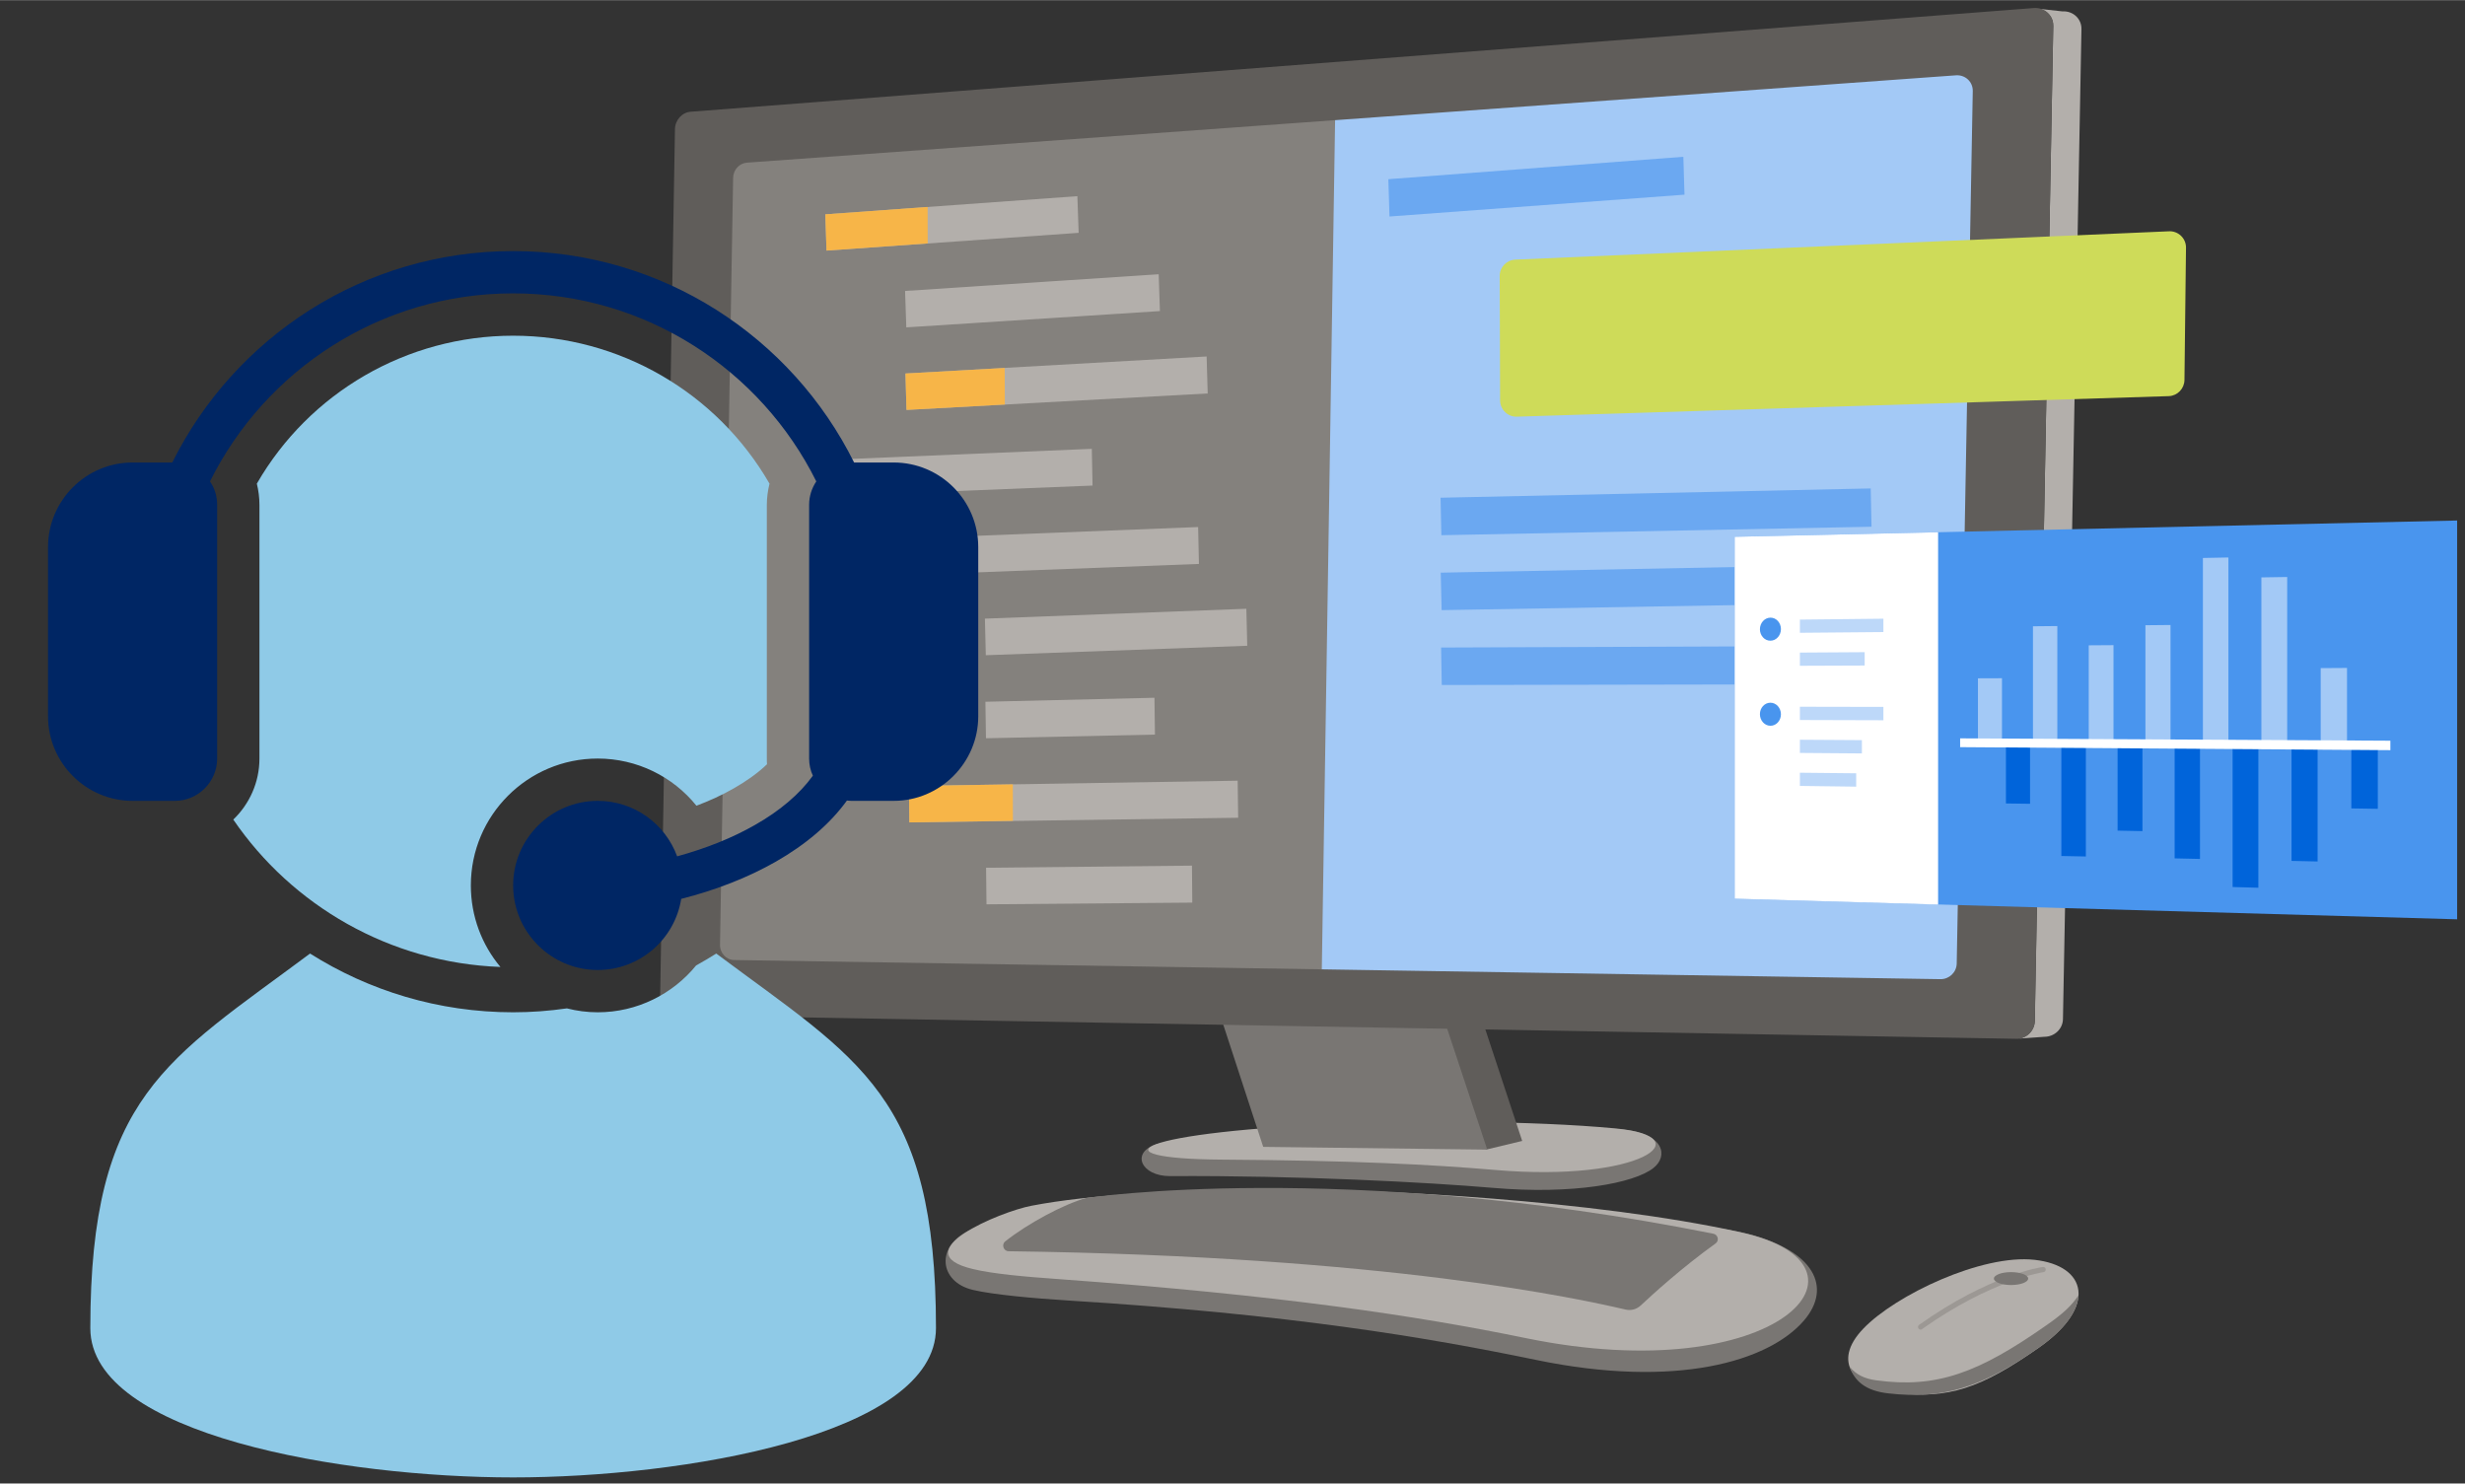 <?xml version="1.0" encoding="UTF-8" standalone="no"?>
<!DOCTYPE svg PUBLIC "-//W3C//DTD SVG 1.1//EN" "http://www.w3.org/Graphics/SVG/1.1/DTD/svg11.dtd">
<!-- Generado por Microsoft Visio, SVG Export features-2.svg Página-1 -->
<svg xmlns="http://www.w3.org/2000/svg" xmlns:xlink="http://www.w3.org/1999/xlink" xmlns:ev="http://www.w3.org/2001/xml-events"
		xmlns:v="http://schemas.microsoft.com/visio/2003/SVGExtensions/" width="4.202in" height="2.529in"
		viewBox="0 0 302.567 182.066" xml:space="preserve" color-interpolation-filters="sRGB" class="st16">
	<rect x="0" y="0" width="302.567" height="182.066" fill="#333333" stroke="none"/>
	<v:documentProperties v:langID="16394" v:metric="true" v:viewMarkup="false"/>

	<style type="text/css">
	<![CDATA[
		.st1 {fill:#797673;stroke:none;stroke-linecap:butt;stroke-width:0.962}
		.st2 {fill:#b3afab;stroke:none;stroke-linecap:butt;stroke-width:0.962}
		.st3 {fill:#605d5a;stroke:none;stroke-linecap:butt;stroke-width:0.962}
		.st4 {fill:#a3c9f6;stroke:none;stroke-linecap:butt;stroke-width:0.962}
		.st5 {fill:#6ba8f1;stroke:none;stroke-linecap:butt;stroke-width:0.962}
		.st6 {fill:#84817d;stroke:none;stroke-linecap:butt;stroke-width:0.962}
		.st7 {fill:#f7b548;stroke:none;stroke-linecap:butt;stroke-width:0.962}
		.st8 {fill:#9c9894;stroke:none;stroke-linecap:butt;stroke-width:0.962}
		.st9 {fill:#cedb59;stroke:none;stroke-linecap:butt;stroke-width:0.962}
		.st10 {fill:#4995ee;stroke:none;stroke-linecap:butt;stroke-width:0.962}
		.st11 {fill:#ffffff;stroke:none;stroke-linecap:butt;stroke-width:0.962}
		.st12 {fill:#0064da;stroke:none;stroke-linecap:butt;stroke-width:0.962}
		.st13 {fill:#bdd8f9;stroke:none;stroke-linecap:butt;stroke-width:0.962}
		.st14 {fill:#8fcae7;stroke:none;stroke-linecap:butt;stroke-width:0.75}
		.st15 {fill:#002664;stroke:none;stroke-linecap:butt;stroke-width:0.75}
		.st16 {fill:none;fill-rule:evenodd;font-size:12px;overflow:visible;stroke-linecap:square;stroke-miterlimit:3}
	]]>
	</style>

	<g v:mID="0" v:index="1" v:groupContext="foregroundPage">
		<title>Página-1</title>
		<v:pageProperties v:drawingScale="0.0393701" v:pageScale="0.0393701" v:drawingUnits="24" v:shadowOffsetX="0"
				v:shadowOffsetY="4"/>
		<g id="group1-1" transform="translate(0,-0.75)" v:mID="1" v:groupContext="group">
			<title>Hoja.1</title>
			<g id="group2-2" transform="translate(0,-9.574)" v:mID="2" v:groupContext="group">
				<title>Hoja.2</title>
				<g id="group3-3" v:mID="3" v:groupContext="group">
					<title>Hoja.3</title>
					<g id="shape4-4" v:mID="4" v:groupContext="shape" transform="translate(138.722,-25.11)">
						<title>Hoja.4</title>
						<path d="M3.26 175.84 C0 176.87 1.36 179.78 4.87 179.77 C20.72 179.68 36.64 180.54 44.48 181.21 C54.39 182.07
									 61.85 180.64 64.21 178.79 C66.1 177.31 65.5 174.63 60.79 174.09 C50.35 172.9 6.24 174.9 3.26
									 175.84 Z" class="st1"/>
					</g>
					<g id="shape5-6" v:mID="5" v:groupContext="shape" transform="translate(134.199,-26.633)">
						<title>Hoja.5</title>
						<path d="M32.28 174.78 C4.52 175.81 0 179.17 15.77 179.27 C31.75 179.37 41.5 179.87 49.34 180.54 C67.2 182.07
									 74.77 176.46 64.18 175.45 C53.68 174.44 38.45 174.55 32.28 174.78 Z" class="st2"/>
					</g>
					<g id="shape6-8" v:mID="6" v:groupContext="shape" transform="translate(153.791,-30.666)">
						<title>Hoja.6</title>
						<path d="M33.05 181.01 L28.63 182.07 L0 158.19 L25.63 158.55 L33.05 181.01 Z" class="st3"/>
					</g>
					<g id="shape7-10" v:mID="7" v:groupContext="shape" transform="translate(147.353,-30.659)">
						<title>Hoja.7</title>
						<path d="M35.2 182.07 L7.7 181.73 L0 158.17 L27.3 158.23 L35.2 182.07 Z" class="st1"/>
					</g>
					<g id="shape8-12" v:mID="8" v:groupContext="shape" transform="translate(247.479,-44.258)">
						<title>Hoja.8</title>
						<path d="M5.67 55.96 L2.86 55.65 C3.84 55.87 4.57 56.7 4.55 57.75 L2.28 179.87 C2.26 181.09 1.24 182.07 0
									 182.07 L3.45 181.82 C4.7 181.82 5.73 180.85 5.74 179.62 L8.01 58.16 C8.05 56.88 6.98 55.88 5.67
									 55.96 Z" class="st2"/>
					</g>
					<g id="shape9-14" v:mID="9" v:groupContext="shape" transform="translate(83.307,-46.618)">
						<title>Hoja.9</title>
						<path d="M1.91 74.24 L165.56 61.84 L165.08 182.07 L0 178.11 L1.91 74.24 Z" class="st4"/>
					</g>
					<g id="shape10-16" v:mID="10" v:groupContext="shape" transform="translate(114.757,-1.297)">
						<title>Hoja.10</title>
						<path d="M4.3 162.59 C0 164.56 0.54 168.95 4.64 169.92 C7.1 170.51 12.22 170.97 16.41 171.23 C43.65 172.92
									 60.33 175.74 73.79 178.52 C90.92 182.07 102.36 178.73 106.69 173.66 C110.15 169.61 107.94 165.1
									 99.75 163.05 C81.67 158.52 9.42 160.23 4.3 162.59 Z" class="st1"/>
					</g>
					<g id="shape11-18" v:mID="11" v:groupContext="shape" transform="translate(110.867,-1.168)">
						<title>Hoja.11</title>
						<path d="M47.62 157.48 C33.49 157.49 22.89 158.09 15.73 159.47 C11.87 160.2 0 165.18 8.53 167.23 C11 167.83
									 14.83 168.17 19.06 168.47 C46.29 170.45 62.98 172.95 76.45 175.72 C107.4 182.07 121.23 166.76
									 102.76 162.71 C84.57 158.72 58.23 157.46 47.62 157.48 Z" class="st2"/>
					</g>
					<g id="shape12-20" v:mID="12" v:groupContext="shape" transform="translate(122.906,-10.878)">
						<title>Hoja.12</title>
						<path d="M0.89 174.76 C47.59 175.37 71.24 180.67 76.63 181.92 C77.3 182.07 77.97 181.89 78.47 181.43 C79.98
									 180.02 83.51 176.8 87.68 173.8 C88.15 173.46 87.97 172.72 87.4 172.61 C41.79 163.49 10.46 168.22
									 10.46 168.22 C7.66 168.96 3.14 171.43 0.47 173.56 C0 173.95 0.27 174.75 0.89 174.76 Z"
								class="st1"/>
					</g>
					<g id="shape13-22" v:mID="13" v:groupContext="shape" transform="translate(176.821,-106.073)">
						<title>Hoja.13</title>
						<path d="M0.1 182.07 L0 177.47 L52.8 176.33 L52.9 181.03 L0.1 182.07 Z" class="st5"/>
					</g>
					<g id="shape14-24" v:mID="14" v:groupContext="shape" transform="translate(176.844,-96.876)">
						<title>Hoja.14</title>
						<path d="M0.11 182.07 L0 177.47 L52.95 176.46 L53.06 181.16 L0.11 182.07 Z" class="st5"/>
					</g>
					<g id="shape15-26" v:mID="15" v:groupContext="shape" transform="translate(176.889,-87.687)">
						<title>Hoja.15</title>
						<path d="M0.08 182.07 L0 177.47 L40 177.32 L40.07 182 L0.08 182.07 Z" class="st5"/>
					</g>
					<g id="shape16-28" v:mID="16" v:groupContext="shape" transform="translate(170.413,-145.19)">
						<title>Hoja.16</title>
						<path d="M0.14 182.07 L0 177.49 L36.21 174.74 L36.35 179.39 L0.14 182.07 Z" class="st5"/>
					</g>
					<g id="shape17-30" v:mID="17" v:groupContext="shape" transform="translate(87.468,-50.319)">
						<title>Hoja.17</title>
						<path d="M76.48 70.87 L1.93 77.77 L0 181.82 L74.74 182.07 L76.48 70.87 Z" class="st6"/>
					</g>
					<g id="shape18-32" v:mID="18" v:groupContext="shape" transform="translate(101.301,-141.006)">
						<title>Hoja.18</title>
						<path d="M0.15 182.07 L0 177.62 L30.94 175.39 L31.1 179.89 L0.15 182.07 Z" class="st2"/>
					</g>
					<g id="shape19-34" v:mID="19" v:groupContext="shape" transform="translate(111.094,-131.583)">
						<title>Hoja.19</title>
						<path d="M0.15 182.07 L0 177.6 L31.13 175.55 L31.28 180.07 L0.15 182.07 Z" class="st2"/>
					</g>
					<g id="shape20-36" v:mID="20" v:groupContext="shape" transform="translate(111.139,-121.451)">
						<title>Hoja.20</title>
						<path d="M0.13 182.07 L0 177.6 L36.97 175.51 L37.1 180.05 L0.13 182.07 Z" class="st2"/>
					</g>
					<g id="shape21-38" v:mID="21" v:groupContext="shape" transform="translate(101.075,-110.845)">
						<title>Hoja.21</title>
						<path d="M0.09 182.07 L0 177.62 L32.94 176.24 L33.03 180.75 L0.09 182.07 Z" class="st2"/>
					</g>
					<g id="shape22-40" v:mID="22" v:groupContext="shape" transform="translate(111.433,-101.196)">
						<title>Hoja.22</title>
						<path d="M0.1 182.07 L0 177.6 L35.63 176.19 L35.73 180.72 L0.1 182.07 Z" class="st2"/>
					</g>
					<g id="shape23-42" v:mID="23" v:groupContext="shape" transform="translate(120.894,-91.343)">
						<title>Hoja.23</title>
						<path d="M0.11 182.07 L0 177.58 L32.09 176.37 L32.2 180.91 L0.11 182.07 Z" class="st2"/>
					</g>
					<g id="shape24-44" v:mID="24" v:groupContext="shape" transform="translate(120.954,-81.151)">
						<title>Hoja.24</title>
						<path d="M0.07 182.07 L0 177.59 L20.75 177.1 L20.81 181.62 L0.07 182.07 Z" class="st2"/>
					</g>
					<g id="shape25-46" v:mID="25" v:groupContext="shape" transform="translate(111.569,-70.823)">
						<title>Hoja.25</title>
						<path d="M0.05 182.07 L0 177.6 L40.35 176.95 L40.41 181.5 L0.05 182.07 Z" class="st2"/>
					</g>
					<g id="shape26-48" v:mID="26" v:groupContext="shape" transform="translate(121.037,-60.767)">
						<title>Hoja.26</title>
						<path d="M0.05 182.07 L0 177.58 L25.27 177.32 L25.31 181.86 L0.05 182.07 Z" class="st2"/>
					</g>
					<g id="shape27-50" v:mID="27" v:groupContext="shape" transform="translate(81.008,-44.251)">
						<title>Hoja.27</title>
						<path d="M168.67 55.54 L3.79 68.27 C2.72 68.34 1.86 69.28 1.84 70.41 L0.02 177.02 C0 178.18 0.9 179.16 2.02
									 179.16 L166.47 182.06 C167.72 182.07 168.74 181.09 168.76 179.86 L171.02 57.74 C171.05 56.45
									 169.98 55.46 168.67 55.54 ZM159.17 172.82 C159.15 173.89 158.26 174.75 157.18 174.74 L9.13 172.39
									 C8.14 172.39 7.34 171.53 7.37 170.49 L8.98 76.4 C8.99 75.4 9.75 74.58 10.7 74.52 L159.09 63.8
									 C160.23 63.73 161.16 64.6 161.14 65.73 L159.17 172.82 Z" class="st3"/>
					</g>
					<g id="shape28-52" v:mID="28" v:groupContext="shape" transform="translate(101.301,-141.006)">
						<title>Hoja.28</title>
						<path d="M12.56 176.71 L0 177.62 L0.15 182.07 L12.57 181.19 L12.56 176.71 Z" class="st7"/>
					</g>
					<g id="shape29-54" v:mID="29" v:groupContext="shape" transform="translate(111.139,-121.451)">
						<title>Hoja.29</title>
						<path d="M12.18 176.92 L0 177.6 L0.13 182.07 L12.2 181.41 L12.18 176.92 Z" class="st7"/>
					</g>
					<g id="shape30-56" v:mID="30" v:groupContext="shape" transform="translate(111.569,-70.823)">
						<title>Hoja.30</title>
						<path d="M12.75 177.4 L0 177.6 L0.05 182.07 L12.76 181.88 L12.75 177.4 Z" class="st7"/>
					</g>
					<g id="shape31-58" v:mID="31" v:groupContext="shape" transform="translate(224.75,-0.045)">
						<title>Hoja.31</title>
						<path d="M7.9 181.33 C14.41 182.07 18.32 180.8 25.51 175.76 C32.7 170.73 31.44 165.7 24.97 164.98 C18.51
									 164.27 7.91 169.3 3.96 173.43 C0 177.56 2.9 180.78 7.9 181.33 Z" class="st2"/>
					</g>
					<g id="shape32-60" v:mID="32" v:groupContext="shape" transform="translate(227.034,-8.52651E-14)">
						<title>Hoja.32</title>
						<path d="M24.12 172.99 C15.84 178.79 10.71 180.75 3.23 179.72 C1.85 179.53 0.81 179.05 0 178.06 C0.6 179.79
									 1.92 181.02 4.77 181.33 C11.29 182.07 16.04 180.75 23.23 175.72 C26.47 173.45 27.98 171.19 28.08
									 169.32 C27.16 170.66 26.14 171.58 24.12 172.99 Z" class="st1"/>
					</g>
					<g id="shape33-62" v:mID="33" v:groupContext="shape" transform="translate(235.379,-8.564)">
						<title>Hoja.33</title>
						<path d="M0.37 182.07 C0.27 182.07 0.17 182.02 0.11 181.93 C0 181.79 0.04 181.58 0.18 181.48 C8.82 175.35
									 15.1 174.41 15.36 174.38 C15.54 174.35 15.7 174.47 15.73 174.65 C15.75 174.82 15.63 174.99 15.45
									 175.01 C15.39 175.02 9.05 175.97 0.55 182 C0.5 182.05 0.44 182.07 0.37 182.07 Z" class="st8"/>
					</g>
					<g id="shape34-64" v:mID="34" v:groupContext="shape" transform="translate(244.742,-14.037)">
						<title>Hoja.34</title>
						<ellipse cx="2.103" cy="181.274" rx="2.103" ry="0.792" class="st1"/>
					</g>
					<g id="shape35-66" v:mID="35" v:groupContext="shape" transform="translate(184.081,-120.554)">
						<title>Hoja.35</title>
						<path d="M82.16 179.48 L2.16 182 C1.02 182.07 0.06 181.15 0.05 180.02 L0 164.73 C0 163.67 0.81 162.81 1.86
									 162.73 L82.11 159.25 C83.27 159.17 84.26 160.11 84.24 161.27 L84.05 177.51 C84.03 178.56 83.21
									 179.42 82.16 179.48 Z" class="st9"/>
					</g>
					<g id="group36-68" transform="translate(212.923,-58.928)" v:mID="36" v:groupContext="group">
						<title>Hoja.36</title>
						<g id="shape37-69" v:mID="37" v:groupContext="shape">
							<title>Hoja.37</title>
							<path d="M88.68 182.07 L0 179.54 L0 135.12 L88.68 133.12 L88.68 182.07 Z" class="st10"/>
						</g>
						<g id="shape38-71" v:mID="38" v:groupContext="shape" transform="translate(4.39648E-13,-1.809)">
							<title>Hoja.38</title>
							<path d="M24.97 136.37 L0 136.93 L0 181.35 L24.97 182.07 L24.97 136.37 Z" class="st11"/>
						</g>
						<g id="group39-73" transform="translate(29.86,-20.942)" v:mID="39" v:groupContext="group">
							<title>Hoja.39</title>
							<g id="shape40-74" v:mID="40" v:groupContext="shape" transform="translate(-2.22322E-14,-0.279)">
								<title>Hoja.40</title>
								<path d="M0 182.04 L2.95 182.07 L2.95 173.7 L0 173.71 L0 182.04 Z" class="st4"/>
							</g>
							<g id="shape41-76" v:mID="41" v:groupContext="shape" transform="translate(6.754,-0.234)">
								<title>Hoja.41</title>
								<path d="M0 182.04 L2.99 182.07 L2.99 167.25 L0 167.28 L0 182.04 Z" class="st4"/>
							</g>
							<g id="shape42-78" v:mID="42" v:groupContext="shape" transform="translate(13.599,-0.188)">
								<title>Hoja.42</title>
								<path d="M0 182.04 L3.04 182.07 L3.04 169.55 L0 169.57 L0 182.04 Z" class="st4"/>
							</g>
							<g id="shape43-80" v:mID="43" v:groupContext="shape" transform="translate(20.557,-0.143)">
								<title>Hoja.43</title>
								<path d="M0 182.04 L3.08 182.07 L3.08 167.03 L0 167.06 L0 182.04 Z" class="st4"/>
							</g>
							<g id="shape44-82" v:mID="44" v:groupContext="shape" transform="translate(27.613,-0.09)">
								<title>Hoja.44</title>
								<path d="M0 182.04 L3.13 182.07 L3.13 158.69 L0 158.75 L0 182.04 Z" class="st4"/>
							</g>
							<g id="shape45-84" v:mID="45" v:groupContext="shape" transform="translate(34.79,-0.045)">
								<title>Hoja.45</title>
								<path d="M0 182.04 L3.17 182.07 L3.17 161.04 L0 161.09 L0 182.04 Z" class="st4"/>
							</g>
							<g id="shape46-86" v:mID="46" v:groupContext="shape" transform="translate(42.072,-1.13687E-13)">
								<title>Hoja.46</title>
								<path d="M0 172.18 L0 182.05 L3.23 182.07 L3.23 172.16 L0 172.18 Z" class="st4"/>
							</g>
						</g>
						<g id="group47-88" transform="translate(33.297,-3.875)" v:mID="47" v:groupContext="group">
							<title>Hoja.47</title>
							<g id="shape48-89" v:mID="48" v:groupContext="shape" transform="translate(-2.29816E-14,-10.305)">
								<title>Hoja.48</title>
								<path d="M0 182.03 L2.96 182.07 L2.96 174.51 L0 174.5 L0 182.03 Z" class="st12"/>
							</g>
							<g id="shape49-91" v:mID="49" v:groupContext="shape" transform="translate(6.8,-3.837)">
								<title>Hoja.49</title>
								<path d="M0 182.01 L3.01 182.07 L3.01 168.09 L0 168.07 L0 182.01 Z" class="st12"/>
							</g>
							<g id="shape50-93" v:mID="50" v:groupContext="shape" transform="translate(13.705,-6.95)">
								<title>Hoja.50</title>
								<path d="M0 182.01 L3.05 182.07 L3.05 171.24 L0 171.23 L0 182.01 Z" class="st12"/>
							</g>
							<g id="shape51-95" v:mID="51" v:groupContext="shape" transform="translate(20.708,-3.536)">
								<title>Hoja.51</title>
								<path d="M0 182 L3.11 182.07 L3.11 167.87 L0 167.85 L0 182 Z" class="st12"/>
							</g>
							<g id="shape52-97" v:mID="52" v:groupContext="shape" transform="translate(27.824,-8.52651E-14)">
								<title>Hoja.52</title>
								<path d="M0 181.98 L3.16 182.07 L3.16 164.38 L0 164.36 L0 181.98 Z" class="st12"/>
							</g>
							<g id="shape53-99" v:mID="53" v:groupContext="shape" transform="translate(35.054,-3.226)">
								<title>Hoja.53</title>
								<path d="M0 182 L3.2 182.07 L3.2 167.65 L0 167.63 L0 182 Z" class="st12"/>
							</g>
							<g id="shape54-101" v:mID="54" v:groupContext="shape" transform="translate(42.396,-9.687)">
								<title>Hoja.54</title>
								<path d="M0 174.14 L0 182.02 L3.25 182.07 L3.25 174.16 L0 174.14 Z" class="st12"/>
							</g>
						</g>
						<g id="shape55-103" v:mID="55" v:groupContext="shape" transform="translate(27.674,-20.761)">
							<title>Hoja.55</title>
							<path d="M52.81 182.07 L0 181.7 L0 180.62 L52.81 180.91 L52.81 182.07 Z" class="st11"/>
						</g>
						<g id="shape56-105" v:mID="56" v:groupContext="shape" transform="translate(8.006,-35.167)">
							<title>Hoja.56</title>
							<path d="M10.25 181.98 L0 182.07 L0 180.45 L10.25 180.34 L10.25 181.98 Z" class="st13"/>
						</g>
						<g id="shape57-107" v:mID="57" v:groupContext="shape" transform="translate(8.006,-31.119)">
							<title>Hoja.57</title>
							<path d="M7.95 182.04 L0 182.07 L0 180.45 L7.95 180.4 L7.95 182.04 Z" class="st13"/>
						</g>
						<g id="shape58-109" v:mID="58" v:groupContext="shape" transform="translate(8.006,-24.432)">
							<title>Hoja.58</title>
							<path d="M10.25 182.07 L0 182.04 L0 180.41 L10.25 180.43 L10.25 182.07 Z" class="st13"/>
						</g>
						<g id="shape59-111" v:mID="59" v:groupContext="shape" transform="translate(8.006,-20.361)">
							<title>Hoja.59</title>
							<path d="M7.61 182.07 L0 182.01 L0 180.39 L7.61 180.44 L7.61 182.07 Z" class="st13"/>
						</g>
						<g id="shape60-113" v:mID="60" v:groupContext="shape" transform="translate(8.006,-16.283)">
							<title>Hoja.60</title>
							<path d="M6.91 182.07 L0 181.98 L0 180.36 L6.91 180.43 L6.91 182.07 Z" class="st13"/>
						</g>
						<g id="shape61-115" v:mID="61" v:groupContext="shape" transform="translate(3.098,-34.187)">
							<title>Hoja.61</title>
							<path d="M2.58 180.63 C2.58 181.42 2 182.06 1.29 182.06 C0.58 182.07 0 181.43 0 180.66 C0 179.88 0.57
										 179.24 1.29 179.23 C2 179.22 2.58 179.86 2.58 180.63 Z" class="st10"/>
						</g>
						<g id="shape62-117" v:mID="62" v:groupContext="shape" transform="translate(3.098,-23.746)">
							<title>Hoja.62</title>
							<path d="M2.58 180.65 C2.58 181.43 2 182.07 1.29 182.06 C0.58 182.06 0 181.42 0 180.64 C0 179.86 0.57
										 179.23 1.29 179.23 C2 179.23 2.58 179.86 2.58 180.65 Z" class="st10"/>
						</g>
					</g>
				</g>
			</g>
			<g id="group63-119" transform="translate(5.896,0)" v:mID="63" v:groupContext="group">
				<v:userDefs/>
				<title>user_headset icon</title>
				<desc>user_headset icon from the IconExperience.com O-Collection. Copyright by INCORS GmbH (www.incors.com).</desc>
				<g id="shape64-120" v:mID="64" v:groupContext="shape" transform="translate(5.19,-7.67386E-13)">
					<title>curve2</title>
					<path d="M103.8 163.74 C103.8 176.88 72.66 182.07 51.9 182.07 C31.14 182.07 0 176.88 0 163.75 C0 135.21 9.44
								 130.85 26.97 117.77 C34.19 122.33 42.74 124.98 51.9 124.98 C54.14 124.98 56.34 124.81 58.5 124.5
								 C59.72 124.81 60.98 124.98 62.28 124.98 C67.11 124.98 71.49 122.75 74.36 119.23 C75.21 118.76 76.02
								 118.28 76.83 117.77 C94.38 130.86 103.8 135.19 103.8 163.74 Z" class="st14"/>
				</g>
				<g id="shape65-122" v:mID="65" v:groupContext="shape" transform="translate(22.739,-62.654)">
					<title>curve1</title>
					<path d="M32.79 182.07 C19.17 181.56 7.2 174.51 0 163.98 C1.98 162.08 3.21 159.42 3.21 156.49 L3.21 125.35 C3.21
								 124.47 3.1 123.6 2.89 122.75 C9.34 111.56 21.3 104.59 34.35 104.59 C47.41 104.59 59.36 111.56 65.82
								 122.75 C65.61 123.6 65.49 124.47 65.49 125.35 L65.49 156.49 C65.49 156.72 65.49 156.94 65.51 157.19
								 C64.31 158.35 62.85 159.34 61.45 160.14 C59.99 160.98 58.44 161.68 56.85 162.28 C53.96 158.69 49.53
								 156.49 44.73 156.49 C36.14 156.49 29.16 163.46 29.16 172.06 C29.16 175.87 30.52 179.36 32.79 182.07
								 Z" class="st14"/>
				</g>
				<g id="shape66-124" v:mID="66" v:groupContext="shape" transform="translate(0,-62.281)">
					<title>curve0</title>
					<path d="M67.47 161.31 C71.95 161.31 75.76 164.14 77.22 168.12 C80.79 167.14 84.01 165.85 86.77 164.27 C89.82
								 162.54 92.25 160.48 93.88 158.22 C93.58 157.58 93.42 156.86 93.42 156.12 L93.42 124.98 C93.42 123.9
								 93.75 122.92 94.3 122.1 C87.5 108.43 73.39 99.02 57.09 99.02 C40.79 99.02 26.68 108.43 19.88 122.1
								 C20.44 122.92 20.76 123.9 20.76 124.98 L20.76 156.12 C20.76 158.97 18.42 161.31 15.57 161.31 L10.38
								 161.31 C4.67 161.31 0 156.65 0 150.93 L0 130.17 C0 124.44 4.65 119.78 10.38 119.78 L15.25 119.78
								 C22.89 104.41 38.75 93.83 57.09 93.83 C75.43 93.83 91.3 104.41 98.94 119.78 L103.8 119.78 C109.53
								 119.78 114.18 124.44 114.18 130.17 L114.18 150.93 C114.18 156.63 109.51 161.31 103.8 161.31 L98.61
								 161.31 C98.43 161.31 98.24 161.29 98.06 161.27 C96 164.13 93.02 166.67 89.32 168.78 C85.99 170.68
								 82.07 172.24 77.72 173.34 C76.93 178.29 72.64 182.07 67.47 182.07 C61.75 182.07 57.09 177.41 57.09
								 171.69 C57.09 165.96 61.75 161.31 67.47 161.31 Z" class="st15"/>
				</g>
			</g>
		</g>
	</g>
</svg>
